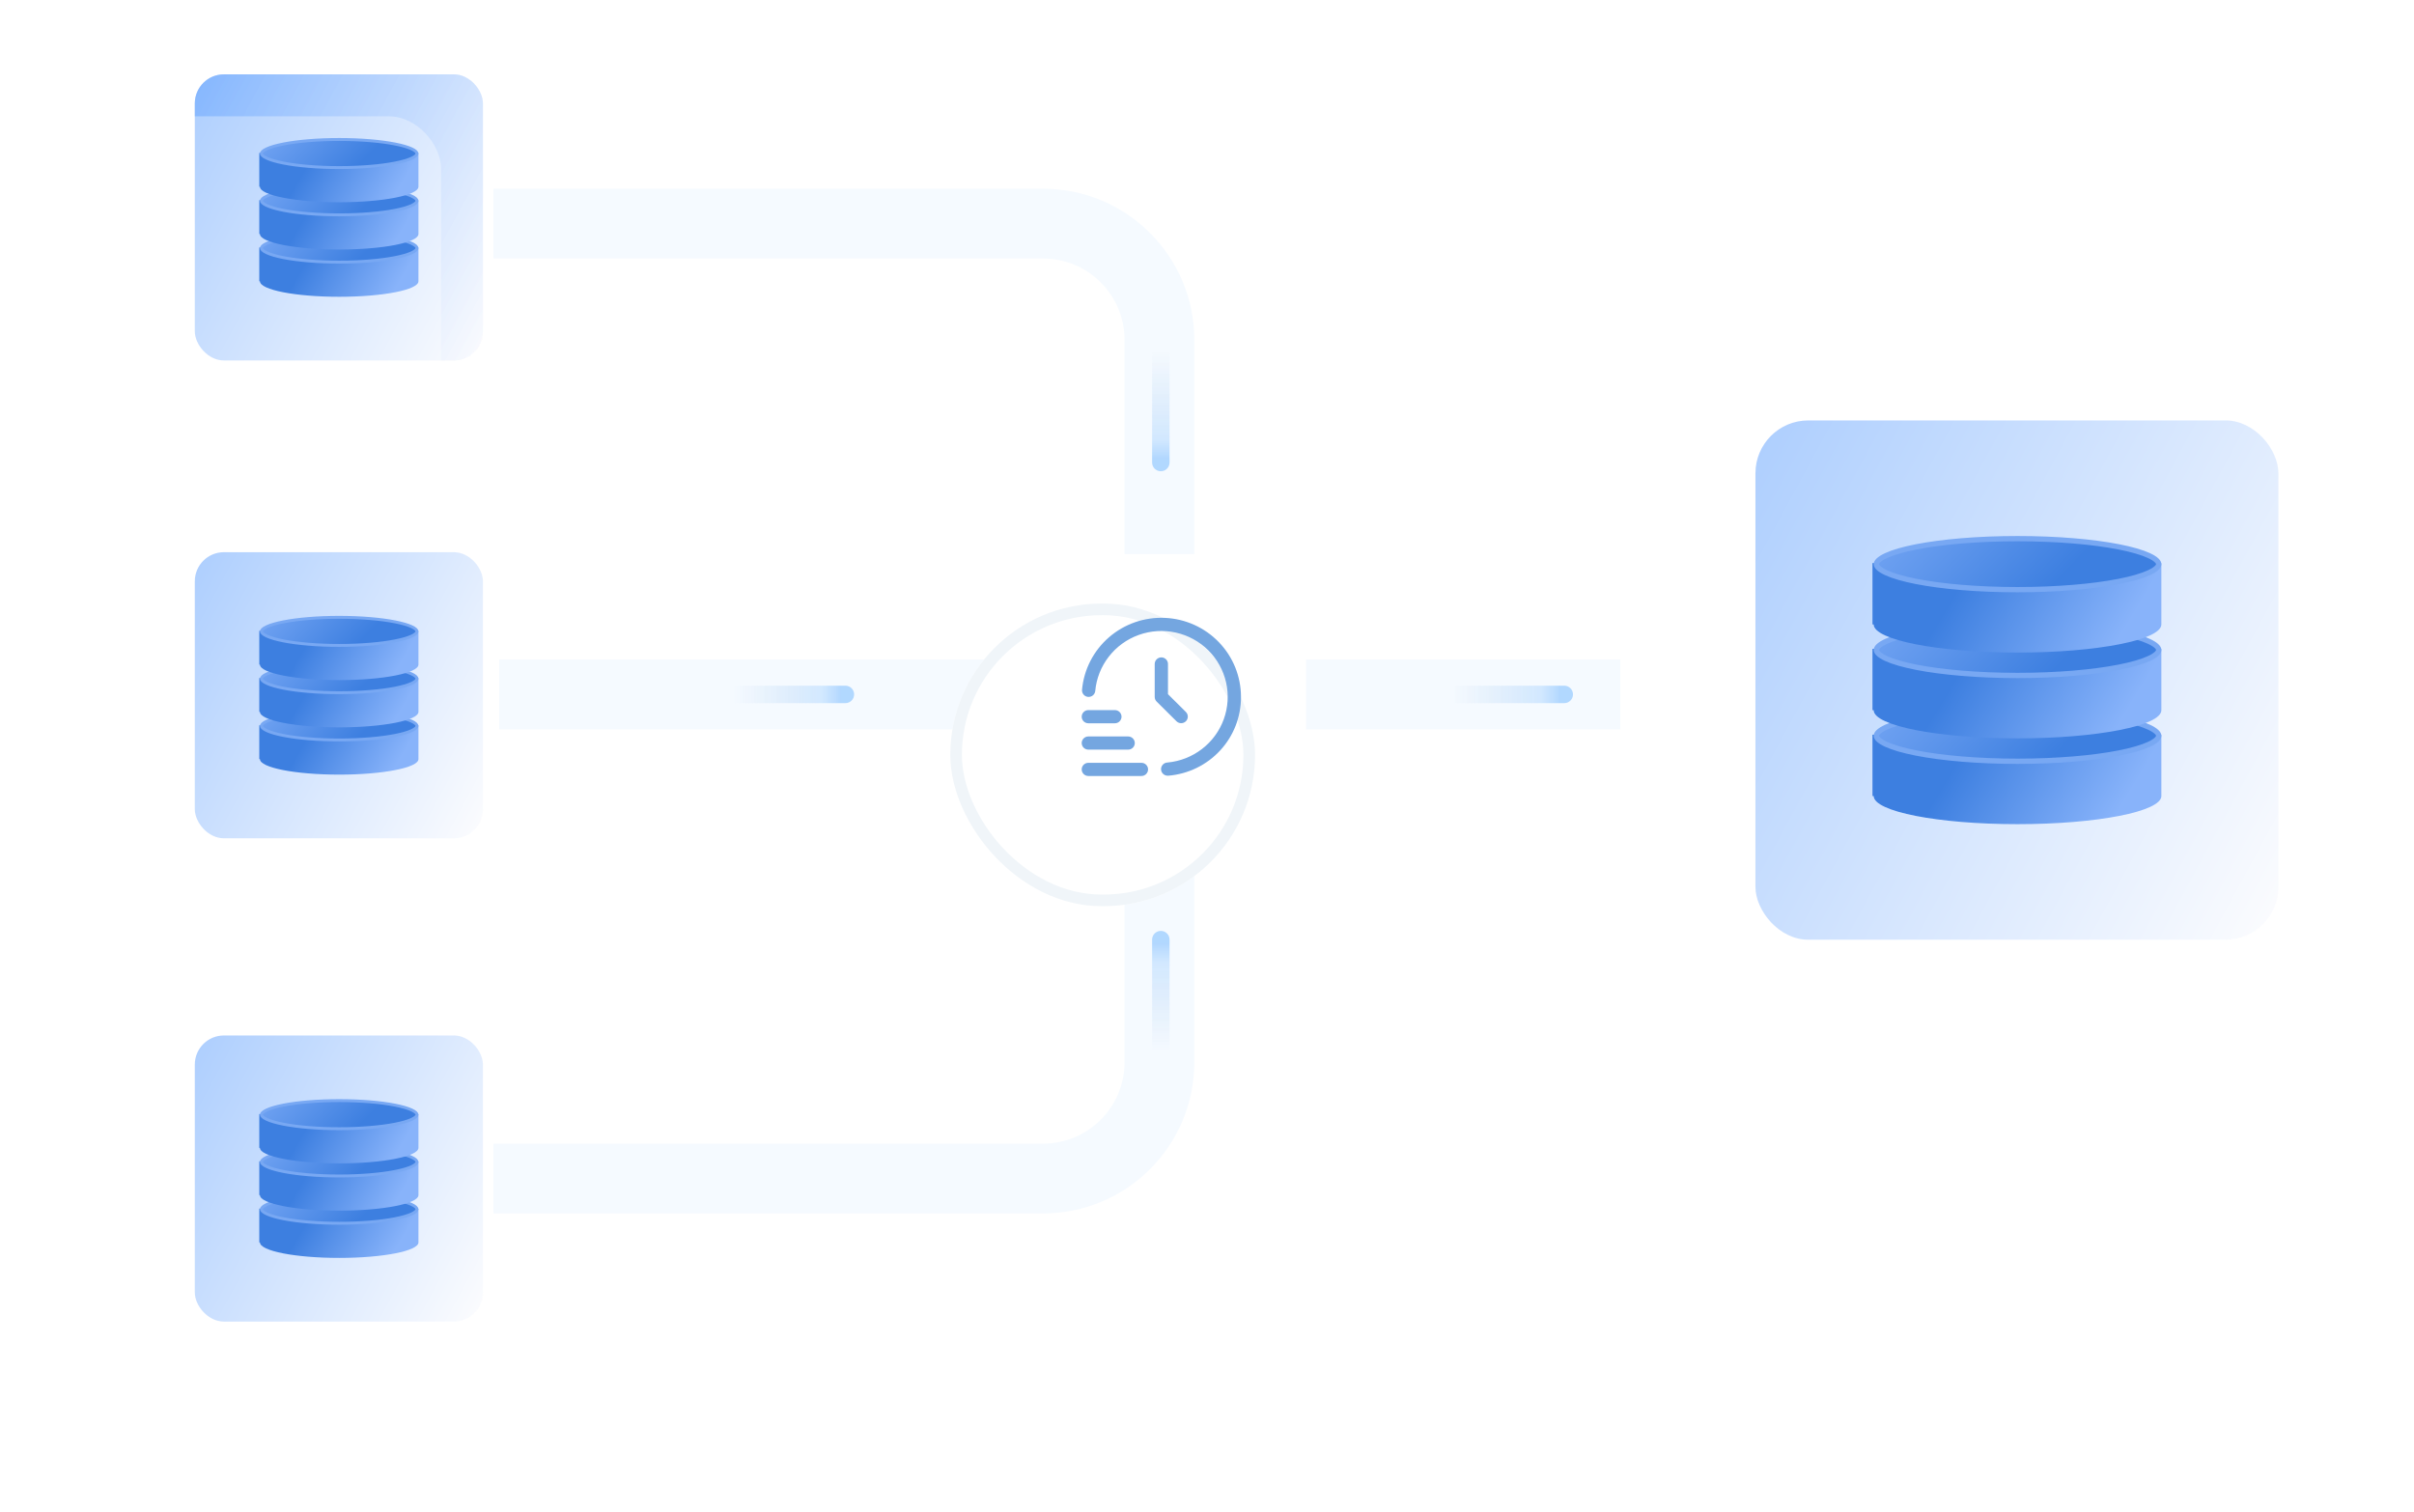 <svg width="415" height="260" viewBox="0 0 415 260" fill="none" xmlns="http://www.w3.org/2000/svg">
<path d="M119.832 39.945C120.661 39.945 121.332 39.273 121.332 38.445C121.332 37.616 120.661 36.945 119.832 36.945L119.832 39.945ZM119.832 36.945L94.33 36.945L94.33 39.945L119.832 39.945L119.832 36.945Z" fill="url(#paint0_linear_4522_11417)" fill-opacity="0.5"/>
<path d="M119.832 201.122C120.661 201.122 121.332 201.794 121.332 202.622C121.332 203.451 120.661 204.122 119.832 204.122L119.832 201.122ZM119.832 204.122L94.33 204.122L94.33 201.122L119.832 201.122L119.832 204.122Z" fill="url(#paint1_linear_4522_11417)" fill-opacity="0.5"/>
<g filter="url(#filter0_i_4522_11417)">
<path d="M84.834 38.445H179.322C190.368 38.445 199.322 47.399 199.322 58.445V95.271" stroke="#F5FAFF" stroke-width="12"/>
</g>
<g filter="url(#filter1_i_4522_11417)">
<path d="M85.826 119.389H174.592" stroke="#F5FAFF" stroke-width="12"/>
</g>
<g filter="url(#filter2_i_4522_11417)">
<path d="M224.536 119.389H313.302" stroke="#F5FAFF" stroke-width="12"/>
</g>
<g filter="url(#filter3_i_4522_11417)">
<path d="M84.834 202.623H179.322C190.368 202.623 199.322 193.668 199.322 182.623V145.797" stroke="#F5FAFF" stroke-width="12"/>
</g>
<g filter="url(#filter4_d_4522_11417)">
<rect x="173.368" y="93.769" width="52.391" height="52.028" rx="26.014" fill="white"/>
<rect x="174.368" y="94.769" width="50.391" height="50.028" rx="25.014" stroke="#F0F5F9" stroke-width="2"/>
</g>
<path d="M145.337 120.889C146.166 120.889 146.837 120.218 146.837 119.389C146.837 118.561 146.166 117.889 145.337 117.889L145.337 120.889ZM145.337 117.889L119.835 117.889L119.835 120.889L145.337 120.889L145.337 117.889Z" fill="url(#paint2_linear_4522_11417)" fill-opacity="0.5"/>
<path d="M268.919 120.889C269.748 120.889 270.419 120.217 270.419 119.389C270.419 118.56 269.748 117.889 268.919 117.889L268.919 120.889ZM268.919 117.889L243.417 117.889L243.417 120.889L268.919 120.889L268.919 117.889Z" fill="url(#paint3_linear_4522_11417)" fill-opacity="0.5"/>
<path d="M198.063 79.52C198.063 80.349 198.735 81.02 199.563 81.02C200.392 81.02 201.063 80.349 201.063 79.52L198.063 79.52ZM201.063 79.52L201.063 54.195L198.063 54.195L198.063 79.52L201.063 79.52Z" fill="url(#paint4_linear_4522_11417)" fill-opacity="0.5"/>
<path d="M198.063 161.546C198.063 160.718 198.735 160.046 199.563 160.046C200.392 160.046 201.063 160.718 201.063 161.546L198.063 161.546ZM201.063 161.546L201.063 186.872L198.063 186.872L198.063 161.546L201.063 161.546Z" fill="url(#paint5_linear_4522_11417)" fill-opacity="0.5"/>
<g filter="url(#filter5_d_4522_11417)">
<rect x="30.689" y="10" width="55.138" height="54.755" rx="9" fill="white"/>
</g>
<rect x="33.491" y="12.784" width="49.532" height="49.188" rx="5" fill="url(#paint6_linear_4522_11417)" fill-opacity="0.5"/>
<path fill-rule="evenodd" clip-rule="evenodd" d="M71.936 42.549H44.573V48.359H44.689C44.689 49.832 50.789 51.026 58.313 51.026C65.837 51.026 71.937 49.832 71.937 48.359C71.937 48.352 71.936 48.344 71.936 48.337V42.549Z" fill="url(#paint7_linear_4522_11417)"/>
<path d="M71.686 42.651C71.686 42.742 71.64 42.861 71.487 43.008C71.333 43.155 71.093 43.309 70.761 43.462C70.098 43.769 69.123 44.052 67.898 44.291C65.453 44.77 62.063 45.068 58.312 45.068C54.561 45.068 51.172 44.77 48.727 44.291C47.502 44.052 46.527 43.769 45.864 43.462C45.532 43.309 45.292 43.155 45.138 43.008C44.985 42.861 44.938 42.742 44.938 42.651C44.938 42.56 44.985 42.441 45.138 42.294C45.292 42.148 45.532 41.994 45.864 41.84C46.527 41.533 47.502 41.251 48.727 41.011C51.172 40.532 54.561 40.235 58.312 40.235C62.063 40.235 65.453 40.532 67.898 41.011C69.123 41.251 70.098 41.533 70.761 41.84C71.093 41.994 71.333 42.148 71.487 42.294C71.64 42.441 71.686 42.56 71.686 42.651Z" fill="url(#paint8_linear_4522_11417)" stroke="#78A8F3" stroke-width="0.5"/>
<path fill-rule="evenodd" clip-rule="evenodd" d="M71.936 34.422H44.573V40.232H44.689C44.689 41.705 50.789 42.898 58.313 42.898C65.837 42.898 71.937 41.704 71.937 40.232C71.937 40.224 71.936 40.217 71.936 40.21V34.422Z" fill="url(#paint9_linear_4522_11417)"/>
<path d="M71.686 34.523C71.686 34.615 71.64 34.733 71.487 34.88C71.333 35.027 71.093 35.181 70.761 35.335C70.098 35.641 69.123 35.924 67.898 36.164C65.453 36.642 62.063 36.94 58.312 36.94C54.561 36.94 51.172 36.642 48.727 36.164C47.502 35.924 46.527 35.641 45.864 35.335C45.532 35.181 45.292 35.027 45.138 34.88C44.985 34.733 44.938 34.615 44.938 34.523C44.938 34.432 44.985 34.314 45.138 34.167C45.292 34.02 45.532 33.866 45.864 33.712C46.527 33.406 47.502 33.123 48.727 32.883C51.172 32.405 54.561 32.107 58.312 32.107C62.063 32.107 65.453 32.405 67.898 32.883C69.123 33.123 70.098 33.406 70.761 33.712C71.093 33.866 71.333 34.02 71.487 34.167C71.64 34.314 71.686 34.432 71.686 34.523Z" fill="url(#paint10_linear_4522_11417)" stroke="#78A8F3" stroke-width="0.5"/>
<path fill-rule="evenodd" clip-rule="evenodd" d="M71.936 26.294H44.573V32.104H44.689C44.689 33.577 50.789 34.771 58.313 34.771C65.837 34.771 71.937 33.577 71.937 32.104C71.937 32.097 71.936 32.089 71.936 32.082V26.294Z" fill="url(#paint11_linear_4522_11417)"/>
<path d="M71.686 26.396C71.686 26.487 71.64 26.606 71.487 26.753C71.333 26.9 71.093 27.053 70.761 27.207C70.098 27.514 69.123 27.797 67.898 28.036C65.453 28.515 62.063 28.813 58.312 28.813C54.561 28.813 51.172 28.515 48.727 28.036C47.502 27.797 46.527 27.514 45.864 27.207C45.532 27.053 45.292 26.9 45.138 26.753C44.985 26.606 44.938 26.487 44.938 26.396C44.938 26.305 44.985 26.186 45.138 26.039C45.292 25.892 45.532 25.739 45.864 25.585C46.527 25.278 47.502 24.996 48.727 24.756C51.172 24.277 54.561 23.98 58.312 23.98C62.063 23.98 65.453 24.277 67.898 24.756C69.123 24.996 70.098 25.278 70.761 25.585C71.093 25.739 71.333 25.892 71.487 26.039C71.64 26.186 71.686 26.305 71.686 26.396Z" fill="url(#paint12_linear_4522_11417)" stroke="#78A8F3" stroke-width="0.5"/>
<g filter="url(#filter6_d_4522_11417)">
<rect x="30.689" y="10" width="55.138" height="54.755" rx="9" fill="white"/>
</g>
<rect x="33.491" y="12.784" width="49.532" height="49.188" rx="5" fill="url(#paint13_linear_4522_11417)" fill-opacity="0.5"/>
<path fill-rule="evenodd" clip-rule="evenodd" d="M71.936 42.549H44.573V48.359H44.689C44.689 49.832 50.789 51.026 58.313 51.026C65.837 51.026 71.937 49.832 71.937 48.359C71.937 48.352 71.936 48.344 71.936 48.337V42.549Z" fill="url(#paint14_linear_4522_11417)"/>
<path d="M71.686 42.651C71.686 42.742 71.64 42.861 71.487 43.008C71.333 43.155 71.093 43.309 70.761 43.462C70.098 43.769 69.123 44.052 67.898 44.291C65.453 44.77 62.063 45.068 58.312 45.068C54.561 45.068 51.172 44.77 48.727 44.291C47.502 44.052 46.527 43.769 45.864 43.462C45.532 43.309 45.292 43.155 45.138 43.008C44.985 42.861 44.938 42.742 44.938 42.651C44.938 42.56 44.985 42.441 45.138 42.294C45.292 42.148 45.532 41.994 45.864 41.84C46.527 41.533 47.502 41.251 48.727 41.011C51.172 40.532 54.561 40.235 58.312 40.235C62.063 40.235 65.453 40.532 67.898 41.011C69.123 41.251 70.098 41.533 70.761 41.84C71.093 41.994 71.333 42.148 71.487 42.294C71.64 42.441 71.686 42.56 71.686 42.651Z" fill="url(#paint15_linear_4522_11417)" stroke="#78A8F3" stroke-width="0.5"/>
<path fill-rule="evenodd" clip-rule="evenodd" d="M71.936 34.422H44.573V40.232H44.689C44.689 41.705 50.789 42.898 58.313 42.898C65.837 42.898 71.937 41.704 71.937 40.232C71.937 40.224 71.936 40.217 71.936 40.21V34.422Z" fill="url(#paint16_linear_4522_11417)"/>
<path d="M71.686 34.523C71.686 34.615 71.64 34.733 71.487 34.88C71.333 35.027 71.093 35.181 70.761 35.335C70.098 35.641 69.123 35.924 67.898 36.164C65.453 36.642 62.063 36.94 58.312 36.94C54.561 36.94 51.172 36.642 48.727 36.164C47.502 35.924 46.527 35.641 45.864 35.335C45.532 35.181 45.292 35.027 45.138 34.88C44.985 34.733 44.938 34.615 44.938 34.523C44.938 34.432 44.985 34.314 45.138 34.167C45.292 34.02 45.532 33.866 45.864 33.712C46.527 33.406 47.502 33.123 48.727 32.883C51.172 32.405 54.561 32.107 58.312 32.107C62.063 32.107 65.453 32.405 67.898 32.883C69.123 33.123 70.098 33.406 70.761 33.712C71.093 33.866 71.333 34.02 71.487 34.167C71.64 34.314 71.686 34.432 71.686 34.523Z" fill="url(#paint17_linear_4522_11417)" stroke="#78A8F3" stroke-width="0.5"/>
<path fill-rule="evenodd" clip-rule="evenodd" d="M71.936 26.294H44.573V32.104H44.689C44.689 33.577 50.789 34.771 58.313 34.771C65.837 34.771 71.937 33.577 71.937 32.104C71.937 32.097 71.936 32.089 71.936 32.082V26.294Z" fill="url(#paint18_linear_4522_11417)"/>
<path d="M71.686 26.396C71.686 26.487 71.64 26.606 71.487 26.753C71.333 26.9 71.093 27.053 70.761 27.207C70.098 27.514 69.123 27.797 67.898 28.036C65.453 28.515 62.063 28.813 58.312 28.813C54.561 28.813 51.172 28.515 48.727 28.036C47.502 27.797 46.527 27.514 45.864 27.207C45.532 27.053 45.292 26.9 45.138 26.753C44.985 26.606 44.938 26.487 44.938 26.396C44.938 26.305 44.985 26.186 45.138 26.039C45.292 25.892 45.532 25.739 45.864 25.585C46.527 25.278 47.502 24.996 48.727 24.756C51.172 24.277 54.561 23.98 58.312 23.98C62.063 23.98 65.453 24.277 67.898 24.756C69.123 24.996 70.098 25.278 70.761 25.585C71.093 25.739 71.333 25.892 71.487 26.039C71.64 26.186 71.686 26.305 71.686 26.396Z" fill="url(#paint19_linear_4522_11417)" stroke="#78A8F3" stroke-width="0.5"/>
<g filter="url(#filter7_d_4522_11417)">
<rect x="296.7" y="67.234" width="100.074" height="99.381" rx="16.335" fill="white"/>
</g>
<rect x="301.787" y="72.286" width="89.9" height="89.277" rx="9.075" fill="url(#paint20_linear_4522_11417)" fill-opacity="0.5"/>
<path fill-rule="evenodd" clip-rule="evenodd" d="M371.568 126.311H321.904V136.856H322.114C322.115 139.529 333.185 141.696 346.842 141.696C360.498 141.696 371.569 139.529 371.569 136.856C371.569 136.841 371.568 136.827 371.568 136.812V126.311Z" fill="url(#paint21_linear_4522_11417)"/>
<path d="M371.115 126.496C371.115 126.662 371.031 126.877 370.753 127.144C370.474 127.411 370.038 127.69 369.435 127.968C368.232 128.525 366.462 129.038 364.239 129.473C359.801 130.342 353.65 130.883 346.841 130.883C340.033 130.883 333.882 130.342 329.444 129.473C327.221 129.038 325.451 128.525 324.248 127.968C323.645 127.69 323.209 127.411 322.93 127.144C322.652 126.877 322.568 126.662 322.568 126.496C322.568 126.331 322.652 126.115 322.93 125.849C323.209 125.582 323.645 125.303 324.248 125.024C325.451 124.467 327.221 123.954 329.444 123.519C333.882 122.651 340.033 122.11 346.841 122.11C353.65 122.11 359.801 122.651 364.239 123.519C366.462 123.954 368.232 124.467 369.435 125.024C370.038 125.303 370.474 125.582 370.753 125.849C371.031 126.115 371.115 126.331 371.115 126.496Z" fill="url(#paint22_linear_4522_11417)" stroke="#78A8F3" stroke-width="0.907"/>
<path fill-rule="evenodd" clip-rule="evenodd" d="M371.568 111.559H321.904V122.104H322.114C322.115 124.777 333.185 126.944 346.842 126.944C360.498 126.944 371.569 124.777 371.569 122.104C371.569 122.089 371.568 122.075 371.568 122.06V111.559Z" fill="url(#paint23_linear_4522_11417)"/>
<path d="M371.115 111.744C371.115 111.91 371.031 112.126 370.753 112.392C370.474 112.659 370.038 112.938 369.435 113.217C368.232 113.773 366.462 114.286 364.239 114.721C359.801 115.59 353.65 116.131 346.841 116.131C340.033 116.131 333.882 115.59 329.444 114.721C327.221 114.286 325.451 113.773 324.248 113.217C323.645 112.938 323.209 112.659 322.93 112.392C322.652 112.126 322.568 111.91 322.568 111.744C322.568 111.579 322.652 111.363 322.93 111.097C323.209 110.83 323.645 110.551 324.248 110.272C325.451 109.716 327.221 109.202 329.444 108.767C333.882 107.899 340.033 107.358 346.841 107.358C353.65 107.358 359.801 107.899 364.239 108.767C366.462 109.202 368.232 109.716 369.435 110.272C370.038 110.551 370.474 110.83 370.753 111.097C371.031 111.363 371.115 111.579 371.115 111.744Z" fill="url(#paint24_linear_4522_11417)" stroke="#78A8F3" stroke-width="0.907"/>
<path fill-rule="evenodd" clip-rule="evenodd" d="M371.568 96.808H321.904V107.353H322.114C322.115 110.026 333.186 112.193 346.842 112.193C360.498 112.193 371.569 110.026 371.569 107.353C371.569 107.338 371.568 107.323 371.568 107.308V96.808Z" fill="url(#paint25_linear_4522_11417)"/>
<path d="M371.115 96.993C371.115 97.159 371.031 97.374 370.753 97.641C370.474 97.907 370.038 98.186 369.435 98.465C368.232 99.022 366.462 99.535 364.239 99.97C359.801 100.839 353.65 101.379 346.841 101.379C340.033 101.379 333.882 100.839 329.444 99.97C327.221 99.535 325.451 99.022 324.248 98.465C323.645 98.186 323.209 97.907 322.93 97.641C322.652 97.374 322.568 97.159 322.568 96.993C322.568 96.828 322.652 96.612 322.93 96.346C323.209 96.079 323.645 95.8 324.248 95.521C325.451 94.964 327.221 94.451 329.444 94.016C333.882 93.147 340.033 92.607 346.841 92.607C353.65 92.607 359.801 93.147 364.239 94.016C366.462 94.451 368.232 94.964 369.435 95.521C370.038 95.8 370.474 96.079 370.753 96.346C371.031 96.612 371.115 96.828 371.115 96.993Z" fill="url(#paint26_linear_4522_11417)" stroke="#78A8F3" stroke-width="0.907"/>
<g filter="url(#filter8_d_4522_11417)">
<rect x="30.689" y="92.154" width="55.138" height="54.755" rx="9" fill="white"/>
</g>
<rect x="33.491" y="94.938" width="49.532" height="49.188" rx="5" fill="url(#paint27_linear_4522_11417)" fill-opacity="0.5"/>
<path fill-rule="evenodd" clip-rule="evenodd" d="M71.936 124.704H44.573V130.514H44.689C44.689 131.986 50.788 133.18 58.313 133.18C65.837 133.18 71.937 131.986 71.937 130.513C71.937 130.506 71.936 130.499 71.936 130.491V124.704Z" fill="url(#paint28_linear_4522_11417)"/>
<path d="M71.686 124.806C71.686 124.897 71.64 125.016 71.487 125.163C71.333 125.309 71.093 125.463 70.761 125.617C70.098 125.924 69.123 126.206 67.898 126.446C65.453 126.925 62.063 127.222 58.312 127.222C54.561 127.222 51.172 126.925 48.727 126.446C47.502 126.206 46.527 125.924 45.864 125.617C45.532 125.463 45.292 125.309 45.138 125.163C44.985 125.016 44.938 124.897 44.938 124.806C44.938 124.715 44.985 124.596 45.138 124.449C45.292 124.302 45.532 124.148 45.864 123.995C46.527 123.688 47.502 123.405 48.727 123.166C51.172 122.687 54.561 122.389 58.312 122.389C62.063 122.389 65.453 122.687 67.898 123.166C69.123 123.405 70.098 123.688 70.761 123.995C71.093 124.148 71.333 124.302 71.487 124.449C71.64 124.596 71.686 124.715 71.686 124.806Z" fill="url(#paint29_linear_4522_11417)" stroke="#78A8F3" stroke-width="0.5"/>
<path fill-rule="evenodd" clip-rule="evenodd" d="M71.936 116.577H44.573V122.387H44.689C44.689 123.859 50.789 125.053 58.313 125.053C65.837 125.053 71.937 123.859 71.937 122.386C71.937 122.379 71.936 122.372 71.936 122.364V116.577Z" fill="url(#paint30_linear_4522_11417)"/>
<path d="M71.686 116.679C71.686 116.77 71.64 116.889 71.487 117.035C71.333 117.182 71.093 117.336 70.761 117.49C70.098 117.796 69.123 118.079 67.898 118.319C65.453 118.797 62.063 119.095 58.312 119.095C54.561 119.095 51.172 118.797 48.727 118.319C47.502 118.079 46.527 117.796 45.864 117.49C45.532 117.336 45.292 117.182 45.138 117.035C44.985 116.889 44.938 116.77 44.938 116.679C44.938 116.587 44.985 116.469 45.138 116.322C45.292 116.175 45.532 116.021 45.864 115.867C46.527 115.561 47.502 115.278 48.727 115.038C51.172 114.56 54.561 114.262 58.312 114.262C62.063 114.262 65.453 114.56 67.898 115.038C69.123 115.278 70.098 115.561 70.761 115.867C71.093 116.021 71.333 116.175 71.487 116.322C71.64 116.469 71.686 116.587 71.686 116.679Z" fill="url(#paint31_linear_4522_11417)" stroke="#78A8F3" stroke-width="0.5"/>
<path fill-rule="evenodd" clip-rule="evenodd" d="M71.936 108.449H44.573V114.259H44.689C44.689 115.732 50.789 116.926 58.313 116.926C65.837 116.926 71.937 115.732 71.937 114.259C71.937 114.252 71.936 114.244 71.936 114.237V108.449Z" fill="url(#paint32_linear_4522_11417)"/>
<path d="M71.686 108.551C71.686 108.642 71.64 108.761 71.487 108.908C71.333 109.055 71.093 109.208 70.761 109.362C70.098 109.669 69.123 109.952 67.898 110.191C65.453 110.67 62.063 110.968 58.312 110.968C54.561 110.968 51.172 110.67 48.727 110.191C47.502 109.952 46.527 109.669 45.864 109.362C45.532 109.208 45.292 109.055 45.138 108.908C44.985 108.761 44.938 108.642 44.938 108.551C44.938 108.46 44.985 108.341 45.138 108.194C45.292 108.047 45.532 107.894 45.864 107.74C46.527 107.433 47.502 107.151 48.727 106.911C51.172 106.432 54.561 106.135 58.312 106.135C62.063 106.135 65.453 106.432 67.898 106.911C69.123 107.151 70.098 107.433 70.761 107.74C71.093 107.894 71.333 108.047 71.487 108.194C71.64 108.341 71.686 108.46 71.686 108.551Z" fill="url(#paint33_linear_4522_11417)" stroke="#78A8F3" stroke-width="0.5"/>
<g filter="url(#filter9_d_4522_11417)">
<rect x="30.689" y="175.245" width="55.138" height="54.755" rx="9" fill="white"/>
</g>
<rect x="33.491" y="178.028" width="49.532" height="49.188" rx="5" fill="url(#paint34_linear_4522_11417)" fill-opacity="0.5"/>
<path fill-rule="evenodd" clip-rule="evenodd" d="M71.936 207.794H44.573V213.604H44.689C44.689 215.077 50.789 216.271 58.313 216.271C65.837 216.271 71.937 215.077 71.937 213.604C71.937 213.597 71.936 213.59 71.936 213.582V207.794Z" fill="url(#paint35_linear_4522_11417)"/>
<path d="M71.686 207.896C71.686 207.987 71.64 208.106 71.487 208.253C71.333 208.4 71.093 208.554 70.761 208.707C70.098 209.014 69.123 209.297 67.898 209.537C65.453 210.015 62.063 210.313 58.312 210.313C54.561 210.313 51.172 210.015 48.727 209.537C47.502 209.297 46.527 209.014 45.864 208.707C45.532 208.554 45.292 208.4 45.138 208.253C44.985 208.106 44.938 207.987 44.938 207.896C44.938 207.805 44.985 207.686 45.138 207.54C45.292 207.393 45.532 207.239 45.864 207.085C46.527 206.778 47.502 206.496 48.727 206.256C51.172 205.777 54.561 205.48 58.312 205.48C62.063 205.48 65.453 205.777 67.898 206.256C69.123 206.496 70.098 206.778 70.761 207.085C71.093 207.239 71.333 207.393 71.487 207.54C71.64 207.686 71.686 207.805 71.686 207.896Z" fill="url(#paint36_linear_4522_11417)" stroke="#78A8F3" stroke-width="0.5"/>
<path fill-rule="evenodd" clip-rule="evenodd" d="M71.936 199.667H44.573V205.477H44.689C44.689 206.949 50.789 208.143 58.313 208.143C65.837 208.143 71.937 206.949 71.937 205.477C71.937 205.469 71.936 205.462 71.936 205.454V199.667Z" fill="url(#paint37_linear_4522_11417)"/>
<path d="M71.686 199.769C71.686 199.86 71.64 199.979 71.487 200.125C71.333 200.272 71.093 200.426 70.761 200.58C70.098 200.887 69.123 201.169 67.898 201.409C65.453 201.888 62.063 202.185 58.312 202.185C54.561 202.185 51.172 201.888 48.727 201.409C47.502 201.169 46.527 200.887 45.864 200.58C45.532 200.426 45.292 200.272 45.138 200.125C44.985 199.979 44.938 199.86 44.938 199.769C44.938 199.678 44.985 199.559 45.138 199.412C45.292 199.265 45.532 199.111 45.864 198.958C46.527 198.651 47.502 198.368 48.727 198.128C51.172 197.65 54.561 197.352 58.312 197.352C62.063 197.352 65.453 197.65 67.898 198.128C69.123 198.368 70.098 198.651 70.761 198.958C71.093 199.111 71.333 199.265 71.487 199.412C71.64 199.559 71.686 199.678 71.686 199.769Z" fill="url(#paint38_linear_4522_11417)" stroke="#78A8F3" stroke-width="0.5"/>
<path fill-rule="evenodd" clip-rule="evenodd" d="M71.936 191.539H44.573V197.349H44.689C44.689 198.822 50.789 200.016 58.313 200.016C65.837 200.016 71.937 198.822 71.937 197.349C71.937 197.342 71.936 197.334 71.936 197.327V191.539Z" fill="url(#paint39_linear_4522_11417)"/>
<path d="M71.686 191.641C71.686 191.732 71.64 191.851 71.487 191.998C71.333 192.145 71.093 192.299 70.761 192.452C70.098 192.759 69.123 193.042 67.898 193.281C65.453 193.76 62.063 194.058 58.312 194.058C54.561 194.058 51.172 193.76 48.727 193.281C47.502 193.042 46.527 192.759 45.864 192.452C45.532 192.299 45.292 192.145 45.138 191.998C44.985 191.851 44.938 191.732 44.938 191.641C44.938 191.55 44.985 191.431 45.138 191.284C45.292 191.138 45.532 190.984 45.864 190.83C46.527 190.523 47.502 190.241 48.727 190.001C51.172 189.522 54.561 189.225 58.312 189.225C62.063 189.225 65.453 189.522 67.898 190.001C69.123 190.241 70.098 190.523 70.761 190.83C71.093 190.984 71.333 191.138 71.487 191.284C71.64 191.431 71.686 191.55 71.686 191.641Z" fill="url(#paint40_linear_4522_11417)" stroke="#78A8F3" stroke-width="0.5"/>
<g clip-path="url(#clip0_4522_11417)">
<path d="M196.228 133.415H187.101C186.798 133.415 186.508 133.296 186.294 133.083C186.08 132.871 185.96 132.582 185.96 132.282C185.96 131.981 186.08 131.693 186.294 131.481C186.508 131.268 186.798 131.149 187.101 131.149H196.228C196.531 131.149 196.821 131.268 197.035 131.481C197.249 131.693 197.369 131.981 197.369 132.282C197.369 132.582 197.249 132.871 197.035 133.083C196.821 133.296 196.531 133.415 196.228 133.415Z" fill="#74A6E0"/>
<path d="M193.946 128.884H187.101C186.798 128.884 186.508 128.764 186.294 128.552C186.08 128.339 185.96 128.051 185.96 127.751C185.96 127.45 186.08 127.162 186.294 126.95C186.508 126.737 186.798 126.618 187.101 126.618H193.946C194.249 126.618 194.539 126.737 194.753 126.95C194.967 127.162 195.087 127.45 195.087 127.751C195.087 128.051 194.967 128.339 194.753 128.552C194.539 128.764 194.249 128.884 193.946 128.884Z" fill="#74A6E0"/>
<path d="M191.664 124.352H187.101C186.798 124.352 186.508 124.233 186.294 124.021C186.08 123.808 185.96 123.52 185.96 123.219C185.96 122.919 186.08 122.631 186.294 122.418C186.508 122.206 186.798 122.086 187.101 122.086H191.664C191.967 122.086 192.257 122.206 192.471 122.418C192.685 122.631 192.805 122.919 192.805 123.219C192.805 123.52 192.685 123.808 192.471 124.021C192.257 124.233 191.967 124.352 191.664 124.352Z" fill="#74A6E0"/>
<path d="M200.792 133.364C200.49 133.378 200.194 133.271 199.971 133.068C199.747 132.865 199.614 132.582 199.6 132.282C199.587 131.981 199.694 131.688 199.899 131.466C200.103 131.244 200.388 131.112 200.691 131.098C202.85 130.902 204.908 130.099 206.624 128.783C208.34 127.467 209.643 125.693 210.38 123.668C211.117 121.643 211.258 119.452 210.787 117.35C210.315 115.249 209.25 113.324 207.717 111.802C206.183 110.28 204.245 109.223 202.128 108.756C200.012 108.288 197.805 108.429 195.767 109.162C193.728 109.896 191.942 111.19 190.618 112.895C189.293 114.6 188.486 116.644 188.289 118.788C188.262 119.088 188.116 119.364 187.884 119.556C187.651 119.749 187.351 119.842 187.05 119.815C186.749 119.788 186.47 119.643 186.277 119.412C186.083 119.181 185.989 118.884 186.016 118.584C186.335 115.098 187.994 111.869 190.65 109.568C193.306 107.266 196.753 106.071 200.274 106.23C203.795 106.389 207.118 107.89 209.552 110.422C211.987 112.953 213.344 116.319 213.342 119.819C213.359 123.216 212.089 126.496 209.782 129.004C207.476 131.513 204.303 133.068 200.895 133.36C200.861 133.363 200.825 133.364 200.792 133.364Z" fill="#74A6E0"/>
<path d="M199.651 113.022C199.348 113.022 199.058 113.141 198.844 113.354C198.63 113.566 198.51 113.854 198.51 114.155V119.82C198.51 120.12 198.63 120.408 198.844 120.621L202.267 124.02C202.482 124.226 202.77 124.34 203.069 124.338C203.368 124.335 203.655 124.216 203.866 124.006C204.078 123.796 204.198 123.512 204.2 123.215C204.203 122.917 204.088 122.631 203.88 122.418L200.792 119.351V114.155C200.792 113.854 200.671 113.566 200.457 113.354C200.243 113.141 199.953 113.022 199.651 113.022Z" fill="#74A6E0"/>
</g>
<defs>
<filter id="filter0_i_4522_11417" x="84.834" y="32.445" width="120.488" height="62.826" filterUnits="userSpaceOnUse" color-interpolation-filters="sRGB">
<feFlood flood-opacity="0" result="BackgroundImageFix"/>
<feBlend mode="normal" in="SourceGraphic" in2="BackgroundImageFix" result="shape"/>
<feColorMatrix in="SourceAlpha" type="matrix" values="0 0 0 0 0 0 0 0 0 0 0 0 0 0 0 0 0 0 127 0" result="hardAlpha"/>
<feOffset/>
<feGaussianBlur stdDeviation="3.5"/>
<feComposite in2="hardAlpha" operator="arithmetic" k2="-1" k3="1"/>
<feColorMatrix type="matrix" values="0 0 0 0 0.666 0 0 0 0 0.814 0 0 0 0 0.963 0 0 0 1 0"/>
<feBlend mode="normal" in2="shape" result="effect1_innerShadow_4522_11417"/>
</filter>
<filter id="filter1_i_4522_11417" x="85.826" y="113.389" width="88.766" height="12" filterUnits="userSpaceOnUse" color-interpolation-filters="sRGB">
<feFlood flood-opacity="0" result="BackgroundImageFix"/>
<feBlend mode="normal" in="SourceGraphic" in2="BackgroundImageFix" result="shape"/>
<feColorMatrix in="SourceAlpha" type="matrix" values="0 0 0 0 0 0 0 0 0 0 0 0 0 0 0 0 0 0 127 0" result="hardAlpha"/>
<feOffset/>
<feGaussianBlur stdDeviation="3.5"/>
<feComposite in2="hardAlpha" operator="arithmetic" k2="-1" k3="1"/>
<feColorMatrix type="matrix" values="0 0 0 0 0.666 0 0 0 0 0.814 0 0 0 0 0.963 0 0 0 1 0"/>
<feBlend mode="normal" in2="shape" result="effect1_innerShadow_4522_11417"/>
</filter>
<filter id="filter2_i_4522_11417" x="224.536" y="113.389" width="88.766" height="12" filterUnits="userSpaceOnUse" color-interpolation-filters="sRGB">
<feFlood flood-opacity="0" result="BackgroundImageFix"/>
<feBlend mode="normal" in="SourceGraphic" in2="BackgroundImageFix" result="shape"/>
<feColorMatrix in="SourceAlpha" type="matrix" values="0 0 0 0 0 0 0 0 0 0 0 0 0 0 0 0 0 0 127 0" result="hardAlpha"/>
<feOffset/>
<feGaussianBlur stdDeviation="3.5"/>
<feComposite in2="hardAlpha" operator="arithmetic" k2="-1" k3="1"/>
<feColorMatrix type="matrix" values="0 0 0 0 0.666 0 0 0 0 0.814 0 0 0 0 0.963 0 0 0 1 0"/>
<feBlend mode="normal" in2="shape" result="effect1_innerShadow_4522_11417"/>
</filter>
<filter id="filter3_i_4522_11417" x="84.834" y="145.797" width="120.488" height="62.826" filterUnits="userSpaceOnUse" color-interpolation-filters="sRGB">
<feFlood flood-opacity="0" result="BackgroundImageFix"/>
<feBlend mode="normal" in="SourceGraphic" in2="BackgroundImageFix" result="shape"/>
<feColorMatrix in="SourceAlpha" type="matrix" values="0 0 0 0 0 0 0 0 0 0 0 0 0 0 0 0 0 0 127 0" result="hardAlpha"/>
<feOffset/>
<feGaussianBlur stdDeviation="3.5"/>
<feComposite in2="hardAlpha" operator="arithmetic" k2="-1" k3="1"/>
<feColorMatrix type="matrix" values="0 0 0 0 0.666 0 0 0 0 0.814 0 0 0 0 0.963 0 0 0 1 0"/>
<feBlend mode="normal" in2="shape" result="effect1_innerShadow_4522_11417"/>
</filter>
<filter id="filter4_d_4522_11417" x="143.368" y="83.769" width="92.391" height="92.028" filterUnits="userSpaceOnUse" color-interpolation-filters="sRGB">
<feFlood flood-opacity="0" result="BackgroundImageFix"/>
<feColorMatrix in="SourceAlpha" type="matrix" values="0 0 0 0 0 0 0 0 0 0 0 0 0 0 0 0 0 0 127 0" result="hardAlpha"/>
<feOffset dx="-10" dy="10"/>
<feGaussianBlur stdDeviation="10"/>
<feComposite in2="hardAlpha" operator="out"/>
<feColorMatrix type="matrix" values="0 0 0 0 0.3 0 0 0 0 0.342 0 0 0 0 0.383 0 0 0 0.1 0"/>
<feBlend mode="normal" in2="BackgroundImageFix" result="effect1_dropShadow_4522_11417"/>
<feBlend mode="normal" in="SourceGraphic" in2="effect1_dropShadow_4522_11417" result="shape"/>
</filter>
<filter id="filter5_d_4522_11417" x="0.688" y="0" width="95.138" height="94.755" filterUnits="userSpaceOnUse" color-interpolation-filters="sRGB">
<feFlood flood-opacity="0" result="BackgroundImageFix"/>
<feColorMatrix in="SourceAlpha" type="matrix" values="0 0 0 0 0 0 0 0 0 0 0 0 0 0 0 0 0 0 127 0" result="hardAlpha"/>
<feOffset dx="-10" dy="10"/>
<feGaussianBlur stdDeviation="10"/>
<feComposite in2="hardAlpha" operator="out"/>
<feColorMatrix type="matrix" values="0 0 0 0 0.3 0 0 0 0 0.342 0 0 0 0 0.383 0 0 0 0.1 0"/>
<feBlend mode="normal" in2="BackgroundImageFix" result="effect1_dropShadow_4522_11417"/>
<feBlend mode="normal" in="SourceGraphic" in2="effect1_dropShadow_4522_11417" result="shape"/>
</filter>
<filter id="filter6_d_4522_11417" x="0.688" y="0" width="95.138" height="94.755" filterUnits="userSpaceOnUse" color-interpolation-filters="sRGB">
<feFlood flood-opacity="0" result="BackgroundImageFix"/>
<feColorMatrix in="SourceAlpha" type="matrix" values="0 0 0 0 0 0 0 0 0 0 0 0 0 0 0 0 0 0 127 0" result="hardAlpha"/>
<feOffset dx="-10" dy="10"/>
<feGaussianBlur stdDeviation="10"/>
<feComposite in2="hardAlpha" operator="out"/>
<feColorMatrix type="matrix" values="0 0 0 0 0.396 0 0 0 0 0.513 0 0 0 0 0.629 0 0 0 0.1 0"/>
<feBlend mode="normal" in2="BackgroundImageFix" result="effect1_dropShadow_4522_11417"/>
<feBlend mode="normal" in="SourceGraphic" in2="effect1_dropShadow_4522_11417" result="shape"/>
</filter>
<filter id="filter7_d_4522_11417" x="242.25" y="49.084" width="172.674" height="171.981" filterUnits="userSpaceOnUse" color-interpolation-filters="sRGB">
<feFlood flood-opacity="0" result="BackgroundImageFix"/>
<feColorMatrix in="SourceAlpha" type="matrix" values="0 0 0 0 0 0 0 0 0 0 0 0 0 0 0 0 0 0 127 0" result="hardAlpha"/>
<feOffset dx="-18.15" dy="18.15"/>
<feGaussianBlur stdDeviation="18.15"/>
<feComposite in2="hardAlpha" operator="out"/>
<feColorMatrix type="matrix" values="0 0 0 0 0.396 0 0 0 0 0.513 0 0 0 0 0.629 0 0 0 0.1 0"/>
<feBlend mode="normal" in2="BackgroundImageFix" result="effect1_dropShadow_4522_11417"/>
<feBlend mode="normal" in="SourceGraphic" in2="effect1_dropShadow_4522_11417" result="shape"/>
</filter>
<filter id="filter8_d_4522_11417" x="0.688" y="82.154" width="95.138" height="94.755" filterUnits="userSpaceOnUse" color-interpolation-filters="sRGB">
<feFlood flood-opacity="0" result="BackgroundImageFix"/>
<feColorMatrix in="SourceAlpha" type="matrix" values="0 0 0 0 0 0 0 0 0 0 0 0 0 0 0 0 0 0 127 0" result="hardAlpha"/>
<feOffset dx="-10" dy="10"/>
<feGaussianBlur stdDeviation="10"/>
<feComposite in2="hardAlpha" operator="out"/>
<feColorMatrix type="matrix" values="0 0 0 0 0.396 0 0 0 0 0.513 0 0 0 0 0.629 0 0 0 0.1 0"/>
<feBlend mode="normal" in2="BackgroundImageFix" result="effect1_dropShadow_4522_11417"/>
<feBlend mode="normal" in="SourceGraphic" in2="effect1_dropShadow_4522_11417" result="shape"/>
</filter>
<filter id="filter9_d_4522_11417" x="0.688" y="165.245" width="95.138" height="94.755" filterUnits="userSpaceOnUse" color-interpolation-filters="sRGB">
<feFlood flood-opacity="0" result="BackgroundImageFix"/>
<feColorMatrix in="SourceAlpha" type="matrix" values="0 0 0 0 0 0 0 0 0 0 0 0 0 0 0 0 0 0 127 0" result="hardAlpha"/>
<feOffset dx="-10" dy="10"/>
<feGaussianBlur stdDeviation="10"/>
<feComposite in2="hardAlpha" operator="out"/>
<feColorMatrix type="matrix" values="0 0 0 0 0.396 0 0 0 0 0.513 0 0 0 0 0.629 0 0 0 0.1 0"/>
<feBlend mode="normal" in2="BackgroundImageFix" result="effect1_dropShadow_4522_11417"/>
<feBlend mode="normal" in="SourceGraphic" in2="effect1_dropShadow_4522_11417" result="shape"/>
</filter>
<linearGradient id="paint0_linear_4522_11417" x1="119.116" y1="39.445" x2="100.619" y2="39.445" gradientUnits="userSpaceOnUse">
<stop stop-color="#6DB5FF"/>
<stop offset="0.182" stop-color="#9BCCFF" stop-opacity="0.776"/>
<stop offset="1" stop-color="#9ABFE7" stop-opacity="0"/>
</linearGradient>
<linearGradient id="paint1_linear_4522_11417" x1="119.116" y1="201.622" x2="100.619" y2="201.622" gradientUnits="userSpaceOnUse">
<stop stop-color="#6DB5FF"/>
<stop offset="0.182" stop-color="#9BCCFF" stop-opacity="0.776"/>
<stop offset="1" stop-color="#9ABFE7" stop-opacity="0"/>
</linearGradient>
<linearGradient id="paint2_linear_4522_11417" x1="144.621" y1="120.389" x2="126.124" y2="120.389" gradientUnits="userSpaceOnUse">
<stop stop-color="#6DB5FF"/>
<stop offset="0.182" stop-color="#9BCCFF" stop-opacity="0.776"/>
<stop offset="1" stop-color="#9ABFE7" stop-opacity="0"/>
</linearGradient>
<linearGradient id="paint3_linear_4522_11417" x1="268.203" y1="120.389" x2="249.706" y2="120.389" gradientUnits="userSpaceOnUse">
<stop stop-color="#6DB5FF"/>
<stop offset="0.182" stop-color="#9BCCFF" stop-opacity="0.776"/>
<stop offset="1" stop-color="#9ABFE7" stop-opacity="0"/>
</linearGradient>
<linearGradient id="paint4_linear_4522_11417" x1="198.563" y1="78.809" x2="198.563" y2="60.441" gradientUnits="userSpaceOnUse">
<stop stop-color="#6DB5FF"/>
<stop offset="0.182" stop-color="#9BCCFF" stop-opacity="0.776"/>
<stop offset="1" stop-color="#9ABFE7" stop-opacity="0"/>
</linearGradient>
<linearGradient id="paint5_linear_4522_11417" x1="198.563" y1="162.257" x2="198.563" y2="180.626" gradientUnits="userSpaceOnUse">
<stop stop-color="#6DB5FF"/>
<stop offset="0.182" stop-color="#9BCCFF" stop-opacity="0.776"/>
<stop offset="1" stop-color="#9ABFE7" stop-opacity="0"/>
</linearGradient>
<linearGradient id="paint6_linear_4522_11417" x1="22.731" y1="35.559" x2="79.802" y2="66.539" gradientUnits="userSpaceOnUse">
<stop stop-color="#5FA0FF"/>
<stop offset="1" stop-color="#F9FAFD"/>
</linearGradient>
<linearGradient id="paint7_linear_4522_11417" x1="49.428" y1="50.369" x2="62.712" y2="58.375" gradientUnits="userSpaceOnUse">
<stop stop-color="#3D7FE0"/>
<stop offset="1" stop-color="#88B3FA"/>
</linearGradient>
<linearGradient id="paint8_linear_4522_11417" x1="61.879" y1="44.473" x2="46.67" y2="29.559" gradientUnits="userSpaceOnUse">
<stop stop-color="#3D7FE0"/>
<stop offset="1" stop-color="#88B3FA"/>
</linearGradient>
<linearGradient id="paint9_linear_4522_11417" x1="49.428" y1="42.242" x2="62.711" y2="50.247" gradientUnits="userSpaceOnUse">
<stop stop-color="#3D7FE0"/>
<stop offset="1" stop-color="#88B3FA"/>
</linearGradient>
<linearGradient id="paint10_linear_4522_11417" x1="61.879" y1="36.345" x2="46.67" y2="21.432" gradientUnits="userSpaceOnUse">
<stop stop-color="#3D7FE0"/>
<stop offset="1" stop-color="#88B3FA"/>
</linearGradient>
<linearGradient id="paint11_linear_4522_11417" x1="49.428" y1="34.114" x2="62.712" y2="42.12" gradientUnits="userSpaceOnUse">
<stop stop-color="#3D7FE0"/>
<stop offset="1" stop-color="#88B3FA"/>
</linearGradient>
<linearGradient id="paint12_linear_4522_11417" x1="61.879" y1="28.218" x2="46.67" y2="13.304" gradientUnits="userSpaceOnUse">
<stop stop-color="#3D7FE0"/>
<stop offset="1" stop-color="#88B3FA"/>
</linearGradient>
<linearGradient id="paint13_linear_4522_11417" x1="22.731" y1="35.559" x2="79.802" y2="66.539" gradientUnits="userSpaceOnUse">
<stop stop-color="#5FA0FF"/>
<stop offset="1" stop-color="#F9FAFD"/>
</linearGradient>
<linearGradient id="paint14_linear_4522_11417" x1="49.428" y1="50.369" x2="62.712" y2="58.375" gradientUnits="userSpaceOnUse">
<stop stop-color="#3D7FE0"/>
<stop offset="1" stop-color="#88B3FA"/>
</linearGradient>
<linearGradient id="paint15_linear_4522_11417" x1="61.879" y1="44.473" x2="46.67" y2="29.559" gradientUnits="userSpaceOnUse">
<stop stop-color="#3D7FE0"/>
<stop offset="1" stop-color="#88B3FA"/>
</linearGradient>
<linearGradient id="paint16_linear_4522_11417" x1="49.428" y1="42.242" x2="62.711" y2="50.247" gradientUnits="userSpaceOnUse">
<stop stop-color="#3D7FE0"/>
<stop offset="1" stop-color="#88B3FA"/>
</linearGradient>
<linearGradient id="paint17_linear_4522_11417" x1="61.879" y1="36.345" x2="46.67" y2="21.432" gradientUnits="userSpaceOnUse">
<stop stop-color="#3D7FE0"/>
<stop offset="1" stop-color="#88B3FA"/>
</linearGradient>
<linearGradient id="paint18_linear_4522_11417" x1="49.428" y1="34.114" x2="62.712" y2="42.12" gradientUnits="userSpaceOnUse">
<stop stop-color="#3D7FE0"/>
<stop offset="1" stop-color="#88B3FA"/>
</linearGradient>
<linearGradient id="paint19_linear_4522_11417" x1="61.879" y1="28.218" x2="46.67" y2="13.304" gradientUnits="userSpaceOnUse">
<stop stop-color="#3D7FE0"/>
<stop offset="1" stop-color="#88B3FA"/>
</linearGradient>
<linearGradient id="paint20_linear_4522_11417" x1="282.258" y1="113.624" x2="385.842" y2="169.852" gradientUnits="userSpaceOnUse">
<stop stop-color="#5FA0FF"/>
<stop offset="1" stop-color="#F9FAFD"/>
</linearGradient>
<linearGradient id="paint21_linear_4522_11417" x1="330.717" y1="140.504" x2="354.825" y2="155.034" gradientUnits="userSpaceOnUse">
<stop stop-color="#3D7FE0"/>
<stop offset="1" stop-color="#88B3FA"/>
</linearGradient>
<linearGradient id="paint22_linear_4522_11417" x1="353.314" y1="129.803" x2="325.71" y2="102.735" gradientUnits="userSpaceOnUse">
<stop stop-color="#3D7FE0"/>
<stop offset="1" stop-color="#88B3FA"/>
</linearGradient>
<linearGradient id="paint23_linear_4522_11417" x1="330.717" y1="125.752" x2="354.825" y2="140.282" gradientUnits="userSpaceOnUse">
<stop stop-color="#3D7FE0"/>
<stop offset="1" stop-color="#88B3FA"/>
</linearGradient>
<linearGradient id="paint24_linear_4522_11417" x1="353.314" y1="115.051" x2="325.71" y2="87.983" gradientUnits="userSpaceOnUse">
<stop stop-color="#3D7FE0"/>
<stop offset="1" stop-color="#88B3FA"/>
</linearGradient>
<linearGradient id="paint25_linear_4522_11417" x1="330.717" y1="111.001" x2="354.825" y2="125.531" gradientUnits="userSpaceOnUse">
<stop stop-color="#3D7FE0"/>
<stop offset="1" stop-color="#88B3FA"/>
</linearGradient>
<linearGradient id="paint26_linear_4522_11417" x1="353.314" y1="100.3" x2="325.71" y2="73.232" gradientUnits="userSpaceOnUse">
<stop stop-color="#3D7FE0"/>
<stop offset="1" stop-color="#88B3FA"/>
</linearGradient>
<linearGradient id="paint27_linear_4522_11417" x1="22.731" y1="117.714" x2="79.802" y2="148.693" gradientUnits="userSpaceOnUse">
<stop stop-color="#5FA0FF"/>
<stop offset="1" stop-color="#F9FAFD"/>
</linearGradient>
<linearGradient id="paint28_linear_4522_11417" x1="49.428" y1="132.523" x2="62.712" y2="140.529" gradientUnits="userSpaceOnUse">
<stop stop-color="#3D7FE0"/>
<stop offset="1" stop-color="#88B3FA"/>
</linearGradient>
<linearGradient id="paint29_linear_4522_11417" x1="61.879" y1="126.628" x2="46.67" y2="111.714" gradientUnits="userSpaceOnUse">
<stop stop-color="#3D7FE0"/>
<stop offset="1" stop-color="#88B3FA"/>
</linearGradient>
<linearGradient id="paint30_linear_4522_11417" x1="49.428" y1="124.396" x2="62.712" y2="132.402" gradientUnits="userSpaceOnUse">
<stop stop-color="#3D7FE0"/>
<stop offset="1" stop-color="#88B3FA"/>
</linearGradient>
<linearGradient id="paint31_linear_4522_11417" x1="61.879" y1="118.5" x2="46.67" y2="103.587" gradientUnits="userSpaceOnUse">
<stop stop-color="#3D7FE0"/>
<stop offset="1" stop-color="#88B3FA"/>
</linearGradient>
<linearGradient id="paint32_linear_4522_11417" x1="49.428" y1="116.269" x2="62.712" y2="124.274" gradientUnits="userSpaceOnUse">
<stop stop-color="#3D7FE0"/>
<stop offset="1" stop-color="#88B3FA"/>
</linearGradient>
<linearGradient id="paint33_linear_4522_11417" x1="61.879" y1="110.373" x2="46.67" y2="95.459" gradientUnits="userSpaceOnUse">
<stop stop-color="#3D7FE0"/>
<stop offset="1" stop-color="#88B3FA"/>
</linearGradient>
<linearGradient id="paint34_linear_4522_11417" x1="22.731" y1="200.804" x2="79.802" y2="231.783" gradientUnits="userSpaceOnUse">
<stop stop-color="#5FA0FF"/>
<stop offset="1" stop-color="#F9FAFD"/>
</linearGradient>
<linearGradient id="paint35_linear_4522_11417" x1="49.428" y1="215.614" x2="62.711" y2="223.62" gradientUnits="userSpaceOnUse">
<stop stop-color="#3D7FE0"/>
<stop offset="1" stop-color="#88B3FA"/>
</linearGradient>
<linearGradient id="paint36_linear_4522_11417" x1="61.879" y1="209.718" x2="46.67" y2="194.805" gradientUnits="userSpaceOnUse">
<stop stop-color="#3D7FE0"/>
<stop offset="1" stop-color="#88B3FA"/>
</linearGradient>
<linearGradient id="paint37_linear_4522_11417" x1="49.428" y1="207.487" x2="62.712" y2="215.492" gradientUnits="userSpaceOnUse">
<stop stop-color="#3D7FE0"/>
<stop offset="1" stop-color="#88B3FA"/>
</linearGradient>
<linearGradient id="paint38_linear_4522_11417" x1="61.879" y1="201.591" x2="46.67" y2="186.677" gradientUnits="userSpaceOnUse">
<stop stop-color="#3D7FE0"/>
<stop offset="1" stop-color="#88B3FA"/>
</linearGradient>
<linearGradient id="paint39_linear_4522_11417" x1="49.428" y1="199.359" x2="62.712" y2="207.365" gradientUnits="userSpaceOnUse">
<stop stop-color="#3D7FE0"/>
<stop offset="1" stop-color="#88B3FA"/>
</linearGradient>
<linearGradient id="paint40_linear_4522_11417" x1="61.879" y1="193.463" x2="46.67" y2="178.549" gradientUnits="userSpaceOnUse">
<stop stop-color="#3D7FE0"/>
<stop offset="1" stop-color="#88B3FA"/>
</linearGradient>
<clipPath id="clip0_4522_11417">
<rect width="27.382" height="27.192" fill="white" transform="translate(185.96 106.224)"/>
</clipPath>
</defs>
</svg>
